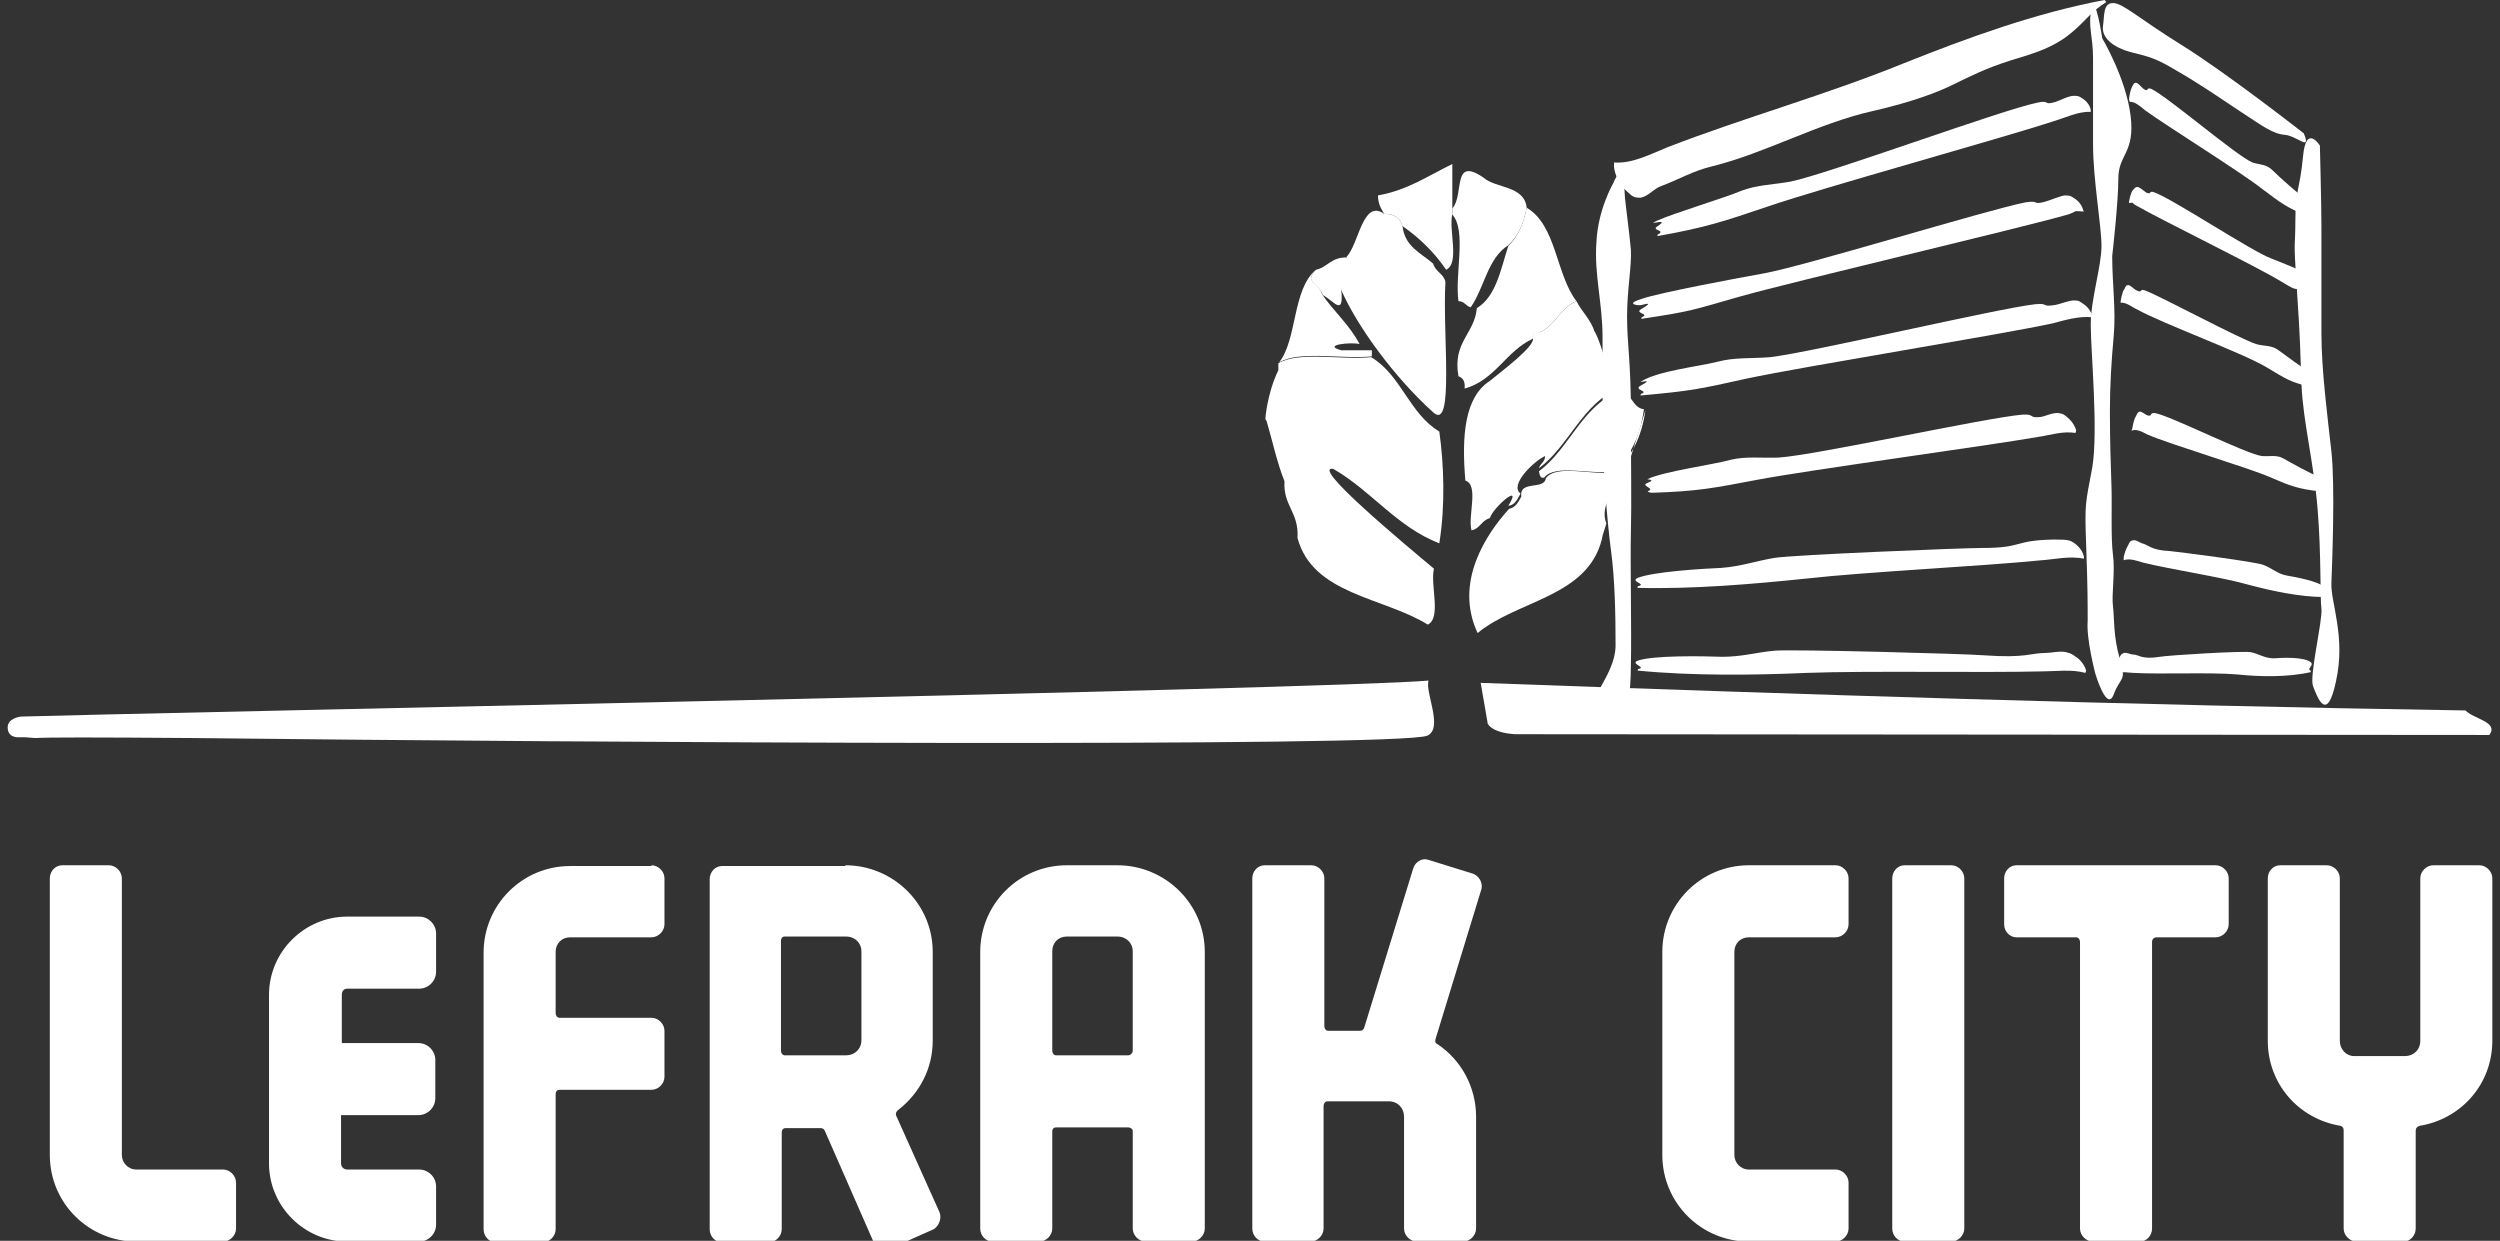 <?xml version="1.0" encoding="utf-8"?>
<!-- Generator: Adobe Illustrator 22.1.0, SVG Export Plug-In . SVG Version: 6.00 Build 0)  -->
<svg version="1.1" id="Layer_1" xmlns="http://www.w3.org/2000/svg" xmlns:xlink="http://www.w3.org/1999/xlink" x="0px" y="0px"
	 viewBox="0 0 326.2 161.9" style="enable-background:new 0 0 326.2 161.9;" xml:space="preserve">
<rect x="0" y="0" width="326.2" height="161.9" fill="#333333" stroke="none"/>
<style type="text/css">
	.Arched_x0020_Green{fill:url(#SVGID_1_);stroke:#FFFFFF;stroke-width:0.25;stroke-miterlimit:1;}
	.st0{clip-path:url(#SVGID_3_);fill:#FFFFFF;}
</style>
<linearGradient id="SVGID_1_" gradientUnits="userSpaceOnUse" x1="-234" y1="441.884" x2="-233.293" y2="441.177">
	<stop  offset="0" style="stop-color:#20AC4B"/>
	<stop  offset="0.983" style="stop-color:#19361A"/>
</linearGradient>
<g>
	<defs>
		<rect id="SVGID_2_" width="326.2" height="273.9"/>
	</defs>
	<clipPath id="SVGID_3_">
		<use xlink:href="#SVGID_2_"  style="overflow:visible;"/>
	</clipPath>
	<path class="st0" d="M210.6,21.2c2.4,0.2,5-1.2,7-2c10.1-3.9,20.6-6.8,30.7-10.9c8.5-3.4,17.3-6.6,26.3-8.3
		c0.1,0.1,0.2,0.2,0.2,0.3c-1.7,1-2.8,2.5-4.2,3.7c-2.5,2.2-5,2.9-8.3,3.9c-3.4,1.1-4.9,1.9-8,3.4c-3,1.4-6.9,2.5-10,3.2
		c-7.1,1.6-14,5.5-20.9,7.2c-2.5,0.6-4.3,1.7-6.7,2.6c-0.9,0.3-1.7,1.4-2.7,1.5c-1,0-1.1-0.3-1.8-0.9c-0.9-0.8-1.5-2.1-1.6-3.1"/>
	<path class="st0" d="M271.9,72.9c-1.8-0.4-3.9,0.1-5.5,0.2c-8,0.8-22.8,1.5-30.8,2.4c-6.7,0.7-14.9,1.4-21.9,1.2
		c-0.1,0,0-0.1,0-0.2c1.3-0.3-1.1-0.6,0-1.1c2-0.8,8.4-1.2,10.9-1.3c2.6-0.2,4.5-0.9,6.9-1.3c2.3-0.4,24.6-1.3,27.1-1.3
		c5.5,0,4-1,9.4-1.1c2,0,2.1,0.1,2.7,0.5c0.7,0.5,1.1,1.2,1.2,1.7"/>
	<path class="st0" d="M272.1,87.8c-1.8-0.5-3.9-0.2-5.5-0.2c-8,0.2-22.9-0.1-30.9,0.2c-6.7,0.3-14.9,0.4-22-0.3
		c-0.1-0.1,0.1-0.1,0-0.2c1.3-0.2-1.1-0.7,0-1.1c2-0.7,8.4-0.6,11-0.5c2.7,0,4.5-0.6,6.9-0.8c2.4-0.2,24.7,0.4,27.2,0.6
		c5.6,0.4,6.1-0.3,8.1-0.3c0.7,0,1.9-0.3,2.7-0.1c0.8,0.2,0.8,0.3,1.4,0.7c0.7,0.5,1.1,1.3,1.2,1.7"/>
	<path class="st0" d="M273,41.4c-1.7-0.2-3.7,0.4-5.2,0.8c-7.5,1.6-32.4,5.6-39.9,7.2c-6.3,1.4-7.2,1.6-13.8,2.2c-0.1,0,0-0.1,0-0.2
		c1.2-0.4-1.1-0.5,0-1.1c1.9-1-0.4-0.3,0-0.5c2.1-1.4,7.7-2,10-2.6c2.2-0.6,4.6-0.4,6.9-0.6c5.2-0.6,29.4-6.3,34.5-6.9
		c1.9-0.2,0.8,0.4,2.6,0.1c0.7-0.1,1.8-0.6,2.5-0.6c0.8,0,0.8,0.2,1.3,0.5c0.6,0.4,1,1.1,1.1,1.5"/>
	<path class="st0" d="M271.9,27.6c-1.7-0.1-0.6-0.1-2.1,0.4c-7.5,2.1-35.3,8.6-42.8,10.7c-6.3,1.8-6.2,1.9-12.8,2.9
		c-0.1,0,0-0.1,0-0.2c1.2-0.5-1.1-0.5,0-1.1c1.9-1.1,0-0.5,0-0.5c-0.4,0.1-2.3-0.1,0-0.8c2.2-0.8,13.5-2.9,15.8-3.3
		c5.2-0.9,29.2-8.3,34.3-9.3c1.9-0.3,0.8,0.4,2.6-0.1c0.7-0.2,1.8-0.7,2.5-0.8c0.8,0,0.8,0.1,1.3,0.4c0.6,0.4,1,1,1.1,1.5"/>
	<path class="st0" d="M272.8,14.6c-1.6-0.1-3.4,0.8-4.8,1.2c-7,2.3-30.2,8.7-37.2,11.1c-5.9,2-8.3,2.8-14.5,3.9c-0.1,0,0-0.1,0-0.2
		c1.2-0.6-1-0.5,0-1.1c1.8-1.2-1.8,0.1-0.1-0.7c2.2-1,8.9-3,11-3.9c2.1-0.8,4.2-0.8,6.4-1.2c4.9-1,27.4-9.3,32.2-10.3
		c1.8-0.4,0.7,0.4,2.4-0.1c0.6-0.2,1.7-0.8,2.4-0.8c0.7,0,0.7,0.1,1.2,0.4c0.6,0.4,1,1.1,1,1.5"/>
	<path class="st0" d="M270.8,56.5c-1.6-0.3-3.4,0.3-4.8,0.5c-6.9,1.2-29.8,4.3-36.7,5.6c-5.8,1.1-7.7,1.5-13.8,1.7
		c-0.1,0-0.5-0.1-0.5-0.2c1.1-0.4-1.1-0.7,0-1.1c1.2-0.5-0.3-0.4,0-0.5c2.1-1,8.7-1.9,10.8-2.5c2-0.5,4.2-0.2,6.3-0.3
		c4.8-0.3,27-5.2,31.8-5.6c1.7-0.1,0.7,0.5,2.4,0.3c0.6-0.1,1.6-0.6,2.3-0.5c0.7,0.1,0.7,0.2,1.2,0.6c0.6,0.5,1,1.2,1.1,1.7"/>
	<path class="st0" d="M277.1,73.1c0.8-0.3,1.8,0.1,2.5,0.3c3.6,0.9,10.3,1.9,13.8,2.9c3,0.8,6.7,1.6,9.9,1.6c0,0,0-0.1,0-0.2
		c-0.6-0.3,0.5-0.6,0-1.1c-0.9-0.8-3.8-1.3-4.9-1.5c-1.2-0.2-2-1-3.1-1.4c-1-0.4-11.1-1.7-12.2-1.8c-2.5-0.1-2.9-0.9-3.6-1
		c-0.3-0.1-0.8-0.5-1.2-0.4c-0.4,0.1-0.4,0.2-0.6,0.6c-0.3,0.5-0.5,1.1-0.6,1.6"/>
	<path class="st0" d="M276,88c0.8-0.5,1.7-0.2,2.4-0.2c3.5,0.2,10-0.1,13.5,0.2c2.9,0.3,6.5,0.4,9.6-0.3c0-0.1,0-0.1,0-0.2
		c-0.6-0.2,0.5-0.7,0-1.1c-0.9-0.7-3.7-0.6-4.8-0.5c-1.2,0-2-0.6-3-0.8c-1-0.2-10.8,0.4-11.9,0.6c-2.4,0.4-2.7-0.3-3.5-0.3
		c-0.3,0-0.8-0.3-1.2-0.2c-0.4,0.2-0.4,0.3-0.6,0.7c-0.3,0.5-0.5,1.3-0.5,1.7"/>
	<path class="st0" d="M276.7,39.5c0.7-0.1,1.5,0.6,2.2,0.9c3.2,1.8,13.6,5.6,16.8,7.5c2.7,1.6,3,1.9,5.8,2.6c0,0,0-0.1,0-0.2
		c-0.5-0.5,0.5-0.5,0-1.1c-0.8-1.1,1-0.1,0-0.6c-1-0.5-3.2-2.2-4.2-2.9c-0.9-0.7-1.9-0.5-2.9-0.8c-2.2-0.7-12.4-6.2-14.5-7
		c-0.8-0.3-0.3,0.4-1.1,0c-0.3-0.1-0.8-0.7-1.1-0.7c-0.3,0-0.3,0.1-0.5,0.5c-0.3,0.4-0.4,1.1-0.5,1.6"/>
	<path class="st0" d="M277.8,26.5c0.7-0.1,0.2-0.1,0.9,0.3c3.3,1.9,15.6,7.9,18.9,9.9c2.8,1.7,1.1,0.5,4,1.4c0,0-0.1,1.2,0.7,1.3
		c-0.6-0.5,0.6-2.5-0.4-3.2c-1-0.7-4.6-2.1-5.6-2.5c-2.3-0.8-12.9-7.8-15.2-8.6c-0.8-0.3-0.3,0.4-1.1,0c-0.3-0.2-0.8-0.7-1.1-0.7
		c-0.3,0-0.3,0.1-0.6,0.4c-0.3,0.4-0.4,1-0.5,1.5"/>
	<path class="st0" d="M277.9,13.3c0.6-0.1,1.4,0.6,2,1.1c2.9,2.1,12.4,8,15.2,10.2c2.4,1.8,3.4,2.6,5.9,3.5c0,0,0-0.1,0-0.2
		c-0.5-0.5,0.4-0.5,0-1.2c-0.7-1.2,0.9,0,0-0.6c-0.9-0.6-3.6-3-4.5-3.9c-0.8-0.8-1.7-0.7-2.6-1c-2-0.8-11.2-8.7-13.2-9.6
		c-0.7-0.3-0.3,0.5-1,0c-0.3-0.2-0.7-0.8-1-0.8c-0.3,0-0.3,0.2-0.5,0.5c-0.2,0.4-0.4,1.2-0.4,1.7"/>
	<path class="st0" d="M278.1,56.2c0.7-0.3,1.5,0.2,2.1,0.5c3,1.3,13.1,4.3,16.1,5.6c2.5,1.1,3.6,1.5,6.3,1.8c0-0.1,0-0.1,0-0.2
		c-0.5-0.4,0.4-0.6,0-1.2c-0.8-1,1-0.3,0-0.5c-1-0.3-3.8-1.9-4.7-2.4c-0.9-0.5-1.8-0.2-2.8-0.3c-2.1-0.3-11.8-5.2-13.9-5.6
		c-0.8-0.1-0.3,0.5-1,0.3c-0.3-0.1-0.7-0.5-1-0.5c-0.3,0.1-0.3,0.2-0.5,0.6c-0.3,0.5-0.4,1.2-0.5,1.7"/>
	<path class="st0" d="M273.4,87.9c0,0,1.5,5.1,2.4,2.7c0.9-2.4,1.7-1.6,0.8-4.6c-0.9-3.1-0.7-5.4-0.9-6.9c-0.2-1.5,0.3-4.5,0-6.7
		c-0.3-2.3-0.1-6.6-0.2-9.1c-0.1-2.6-0.2-6.1-0.2-9.6c0-3.5,0.2-6.6,0.5-9.9c0.3-3.4-0.2-6.7-0.2-10.4c0,0,0.8-6.9,0.8-10.1
		c0-3.2,2.2-3.3,1.6-8.2c-0.6-4.9-3.7-10.1-3.7-10.1s-0.9-6-1.4-3.8c-0.5,2.2,0.2,3.5,0.2,6.4v11.2c0,4.7,1.1,10.6,1.1,13.3
		c0,2.7-1.4,6.9-1.4,10.3c0,3.4,1,13.8,0.2,18.6c-0.9,4.8-1,4.6-0.8,10.1c0.2,5.5,0.2,7.4,0.2,9.9C272.2,83.4,273.4,87.9,273.4,87.9
		"/>
	<path class="st0" d="M302.7,19c0,0-1.8-2.9-2.2,1.4c-0.4,4.3-1,4.3-1,8.3c0,4-0.3,1.8,0.2,9.1c0.5,7.4,0.4,7.6,0.6,12.4
		c0.2,4.8,1.6,10.1,2.1,16.2c0.5,6.1,0.3,11.6,0.5,13c0.2,1.4-1.6,8.8-1.1,10.1c0.5,1.3,1.8,5.1,3-0.6c1.3-5.8-0.7-10.3-0.6-12.8
		c0.1-2.6,0.5-12.7,0-17.2c-0.5-4.5-1.3-10.6-1.3-15.4V29.7C302.9,26.7,302.7,19,302.7,19"/>
	<path class="st0" d="M210.5,23.9c0,0-2,3.4-2.2,7.7c-0.3,4.3,0.8,7.9,0.8,12.4v11.9c0,4.7,0.6,12.2,1.1,15.9
		c0.5,3.7,0.6,8.2,0.6,12.4c0,4.2-4.8,8-1.4,7.5c3.4-0.5,3.3-0.1,3.4-5c0.1-4.8-0.1-13.3,0-17.3c0.1-4,0-8.5,0-15.4
		c0-6.9-0.5-9.1-0.5-12.7c0-3.5,0.6-6.4,0.5-8.7c-0.2-2.3-0.8-6.6-0.8-7.2C211.8,20.4,210.5,23.9,210.5,23.9"/>
	<path class="st0" d="M300.6,17.4c0,0-10.1-7.9-15.9-11.5c-5.8-3.6-7.7-5.5-9-5.5c-1.3,0-1.1,1.6-1.3,3c-0.2,1.4,1.1,2.8,4,3.5
		c2.9,0.7,3.4,1,7.1,3.2c3.7,2.3,4,2.6,6.9,4.5c2.9,1.9,4.2,2.9,5.8,3C299.8,17.8,301.6,19.8,300.6,17.4"/>
	<path class="st0" d="M14.2,112.9c0.9,0,1.7,0.8,1.7,1.7v36.1c0,1,0.8,1.9,1.9,1.9h11.3c0.9,0,1.7,0.8,1.7,1.7v6
		c0,0.9-0.8,1.7-1.7,1.7H17.8c-6.2,0-11.3-5-11.3-11.3v-36.1c0-0.9,0.7-1.7,1.6-1.7H14.2z"/>
	<path class="st0" d="M45.3,129h9.4c1.2,0,2.2-1,2.2-2.2v-5c0-1.2-1-2.2-2.2-2.2h-9.4c-5.6,0-10.2,4.6-10.2,10.2v22
		c0,5.6,4.6,10.2,10.2,10.2h9.4c1.2,0,2.2-1,2.2-2.2v-5c0-1.2-1-2.2-2.2-2.2h-9.4c-0.4,0-0.8-0.3-0.8-0.8v-6.3h10.1
		c1.2,0,2.2-1,2.2-2.2v-5c0-1.2-1-2.2-2.2-2.2H44.6v-6.3C44.6,129.3,44.9,129,45.3,129"/>
	<path class="st0" d="M85,112.9c0.9,0,1.7,0.8,1.7,1.7v6c0,0.9-0.8,1.7-1.7,1.7H74.4c-1.1,0-1.9,0.8-1.9,1.9v8
		c0,0.3,0.2,0.6,0.5,0.6h12c0.9,0,1.7,0.8,1.7,1.7v6c0,0.9-0.8,1.7-1.7,1.7H73c-0.3,0-0.5,0.2-0.5,0.6v17.6c0,0.9-0.8,1.7-1.7,1.7
		h-6.1c-0.9,0-1.6-0.8-1.6-1.7v-36.1c0-6.2,5-11.3,11.3-11.3H85z"/>
	<path class="st0" d="M101.9,137.1c0,0.3,0.2,0.6,0.5,0.6h8c1.1,0,2-0.8,2-2v-11.6c0-1-0.8-1.9-2-1.9h-8c-0.3,0-0.5,0.2-0.5,0.6
		V137.1z M110.3,112.9c6.2,0,11.4,5,11.4,11.3v11.6c0,3.6-1.7,6.9-4.6,9.1c-0.1,0.1-0.2,0.3-0.2,0.4v0.2l5.7,12.7
		c0.3,0.8-0.1,1.8-0.8,2.2l-5.6,2.5c-0.8,0.3-1.8,0-2.2-0.8l-6.4-14.6c-0.1-0.2-0.3-0.3-0.5-0.3h-4.6c-0.3,0-0.5,0.2-0.5,0.6v12.6
		c0,0.9-0.8,1.7-1.7,1.7h-6.1c-0.9,0-1.6-0.8-1.6-1.7v-45.7c0-0.9,0.7-1.7,1.6-1.7H110.3z"/>
	<path class="st0" d="M137.3,137.1c0,0.3,0.2,0.6,0.5,0.6h9.4c0.3,0,0.6-0.3,0.6-0.6v-13c0-1-0.8-1.9-2-1.9h-6.6
		c-1.1,0-1.9,0.8-1.9,1.9V137.1z M145.8,112.9c6.2,0,11.4,5,11.4,11.3v36.1c0,0.9-0.8,1.7-1.7,1.7h-6c-0.9,0-1.7-0.8-1.7-1.7v-12.7
		c0-0.3-0.3-0.5-0.6-0.5h-9.4c-0.3,0-0.5,0.2-0.5,0.5v12.7c0,0.9-0.8,1.7-1.7,1.7h-6.1c-0.9,0-1.6-0.8-1.6-1.7v-36.1
		c0-6.2,5-11.3,11.3-11.3H145.8z"/>
	<path class="st0" d="M184.4,113.3c0.3-0.9,1.2-1.4,2-1.1l5.8,1.8c0.8,0.3,1.3,1.2,1.1,2l-6,19.6c-0.1,0.4,0.1,0.6,0.2,0.6
		c3.2,2.1,5.1,5.7,5.1,9.5v14.6c0,0.9-0.8,1.7-1.7,1.7h-6c-0.9,0-1.7-0.8-1.7-1.7v-14.6c0-1.1-0.8-2-2-2h-8c-0.3,0-0.5,0.3-0.5,0.6
		v16c0,0.9-0.8,1.7-1.7,1.7H165c-0.9,0-1.6-0.8-1.6-1.7v-45.7c0-0.9,0.7-1.7,1.6-1.7h6.1c0.9,0,1.7,0.8,1.7,1.7v19.3
		c0,0.3,0.2,0.6,0.5,0.6h4.1c0.3,0,0.5-0.1,0.6-0.4L184.4,113.3z"/>
	<path class="st0" d="M239.5,112.9c0.9,0,1.7,0.8,1.7,1.7v6c0,0.9-0.8,1.7-1.7,1.7h-11.3c-1.1,0-1.9,0.8-1.9,1.9v26.5
		c0,1,0.8,1.9,1.9,1.9h11.3c0.9,0,1.7,0.8,1.7,1.7v6c0,0.9-0.8,1.7-1.7,1.7h-11.3c-6.2,0-11.3-5-11.3-11.3v-26.5
		c0-6.2,5-11.3,11.3-11.3H239.5z"/>
	<path class="st0" d="M254.6,112.9c0.9,0,1.7,0.8,1.7,1.7v45.7c0,0.9-0.8,1.7-1.7,1.7h-6.1c-0.9,0-1.6-0.8-1.6-1.7v-45.7
		c0-0.9,0.7-1.7,1.6-1.7H254.6z"/>
	<path class="st0" d="M289.1,112.9c0.9,0,1.7,0.8,1.7,1.7v6c0,0.9-0.8,1.7-1.7,1.7h-7.7c-0.3,0-0.6,0.2-0.6,0.6v37.4
		c0,0.9-0.7,1.7-1.6,1.7h-6.1c-0.9,0-1.7-0.8-1.7-1.7v-37.4c0-0.3-0.2-0.6-0.5-0.6h-7.8c-0.9,0-1.6-0.8-1.6-1.7v-6
		c0-0.9,0.7-1.7,1.6-1.7H289.1z"/>
	<path class="st0" d="M323.5,112.9c0.9,0,1.7,0.8,1.7,1.7v21.2c0,5.6-4,10.2-9.5,11.1c-0.3,0.1-0.5,0.3-0.5,0.6v12.8
		c0,0.9-0.7,1.7-1.6,1.7h-6.1c-0.9,0-1.7-0.8-1.7-1.7v-12.8c0-0.3-0.1-0.5-0.4-0.6c-5.5-0.9-9.5-5.5-9.5-11.1v-21.2
		c0-0.9,0.7-1.7,1.6-1.7h6.1c0.9,0,1.7,0.8,1.7,1.7v21.2c0,1.1,0.8,2,1.9,2h6.6c1.1,0,2-0.8,2-2v-21.2c0-0.9,0.8-1.7,1.7-1.7H323.5z
		"/>
	<path class="st0" d="M180.6,27.9c1.4,0,2.1,0.6,2.4,1.6c0.3,2.7,2.4,3.5,4,4.9c0.3,1.1,1.4,1.3,1.6,2.4c-0.4,6.7,1.2,19.6-1.6,17
		c-5.1-4.6-10-11.3-12.1-16.2c-0.3-2,1.5-1.8,0.8-4.1C177.3,31.9,177.8,25.9,180.6,27.9"/>
	<path class="st0" d="M171.7,35.2c-1.6,1.7,0.4,1.6,0.8,3.2c1.5,2.2,3.6,4,4.9,6.5c-1-0.3-5,0.1-2.4,0.8h4v0.8
		c-3.9,0.4-9.5-0.8-12.1,0.8C169.3,44.2,168.6,37.8,171.7,35.2"/>
	<path class="st0" d="M200,44.1c0-0.5,0.1-1,0.8-0.8c0.9,1.6,4.3-1,7.3,0c1.2,2.3,1.5,5.5,3.2,7.3c-4.9,2.1-6.5,7.5-10.5,10.5
		c0.2-0.7,0.8-0.8,0.8-1.6c-1.5,0.7-4.7,3.8-3.2,4.9c-0.4,0.7-0.7,1.5-1.6,1.6c2-3.2-2,0.2-2.4,1.6c-1.1,0.3-1.3,1.4-2.4,1.6
		c-0.5-1.9,1-5.9-0.8-6.5c-0.5-5.8-0.1-10.9,3.2-13C196.1,48.3,200.4,45.1,200,44.1"/>
	<path class="st0" d="M167.6,62.8c-1-2.5-1.6-5.4-2.4-8.1c3.8,1.4,6.1,4.1,8.9,6.5c-3.6-0.8,9.3,9.9,13,13c-0.5,2.2,1,6.4-0.8,7.3
		c-5.8-3.6-15-3.9-17-11.3C169.5,66.8,167.4,66,167.6,62.8"/>
	<path class="st0" d="M166.8,47.4c2.7-1.6,8.2-0.4,12.1-0.8c3.9,2.3,5,7.4,8.9,9.7c0.6,4.3,0.8,9.6,0,14.6
		c-5.6-2.2-8.8-6.8-13.8-9.7c-2.8-2.3-8.2-5.6-8.9-6.5c0,0,0.2-3.3,1.7-6.4"/>
	<path class="st0" d="M212.2,61.5c-1.6,2.1-3.5,4.6-2.6,6.8l-0.5,1.6l-0.1,0.5c-1.9,7.5-11,7.9-16.2,12.2
		c-3.1-6.6,1.1-12.9,4.1-16.2c0.9-0.2,1.2-0.9,1.6-1.6c-0.3-2.2,3-0.8,3.2-2.4c1.4-1.9,6.2-0.3,8.9-0.8c2.2-1.8,3.6-4.5,4.1-8.1"/>
	<path class="st0" d="M200.8,61.5c4-3,5.6-8.5,10.5-10.5c1.7,0.2,1.6,2.2,3.2,2.4c-0.5,3.6-1.8,6.3-4.1,8.1c-2.7,0.5-7.5-1-8.9,0.8
		C201,62.5,200.9,62,200.8,61.5"/>
	<path class="st0" d="M199.2,27.1c3.9,2.3,3.8,8.7,6.5,12.2c-2.1,0.8-2.7,3.2-4.9,4.1c-0.7-0.2-0.8,0.3-0.8,0.8
		c-3.5,1.6-4.9,5.4-8.9,6.5c0.1-0.9-0.2-1.4-0.8-1.6c-0.8-4.5,2.1-5.5,2.4-8.9c2.5-1.5,3.1-5,4.1-8.1
		C198.1,30.8,198.8,29.2,199.2,27.1"/>
	<path class="st0" d="M199.2,27.1c-0.4,2.1-1.1,3.7-2.4,4.9c-2.7,1.7-3.1,5.5-4.9,8.1c-0.7-0.2-0.8-0.8-1.6-0.8
		c-0.5-3.5,1.1-9.2-0.8-11.3v-0.8c1.6-1.8-0.1-6.9,4.1-4C195.2,24.6,198.9,24.2,199.2,27.1"/>
	<path class="st0" d="M171.7,35.2c1.5-0.3,2-1.7,4.1-1.6c0.7,2.3-1.1,2.1-0.8,4.1c0.4,3.8-1,1.5-2.4,0.8
		C172,36.8,170.1,36.9,171.7,35.2"/>
	<path class="st0" d="M205.7,39.3c0.7,1.4,1.9,2.4,2.4,4.1c-3-1-6.4,1.6-7.3,0C203,42.5,203.6,40.1,205.7,39.3"/>
	<path class="st0" d="M197.7,95.8l127.1,0.1c1.3-1.7-2.1-2.1-3.1-3.2c-44.5-0.7-87-2.1-128.5-3.6l0.9,5.2
		C194,94.2,194.3,95.6,197.7,95.8"/>
	<path class="st0" d="M180.6,27.9c-0.4-0.7-0.8-1.3-0.8-2.4c3.9-0.7,6.6-2.6,9.7-4.1v5.7v0.8c-0.5,2.2,1,6.4-0.8,7.3
		c-1.5-2.2-3.4-4.1-5.7-5.7C182.7,28.5,182,27.9,180.6,27.9"/>
	<path class="st0" d="M4.6,96.3c1.8-0.1,7.4-0.1,20.6,0c51.5,0.6,157.1,1.2,161-0.3c2.2-0.9-0.3-5.7,0.2-7.2
		c-11.8,1.1-171.2,4.3-183.7,4.7c0,0-1.7,0.2-1.7,1.4c0,1.4,1.4,1.3,1.4,1.3l0.9,0L4.6,96.3z"/>
</g>
</svg>

